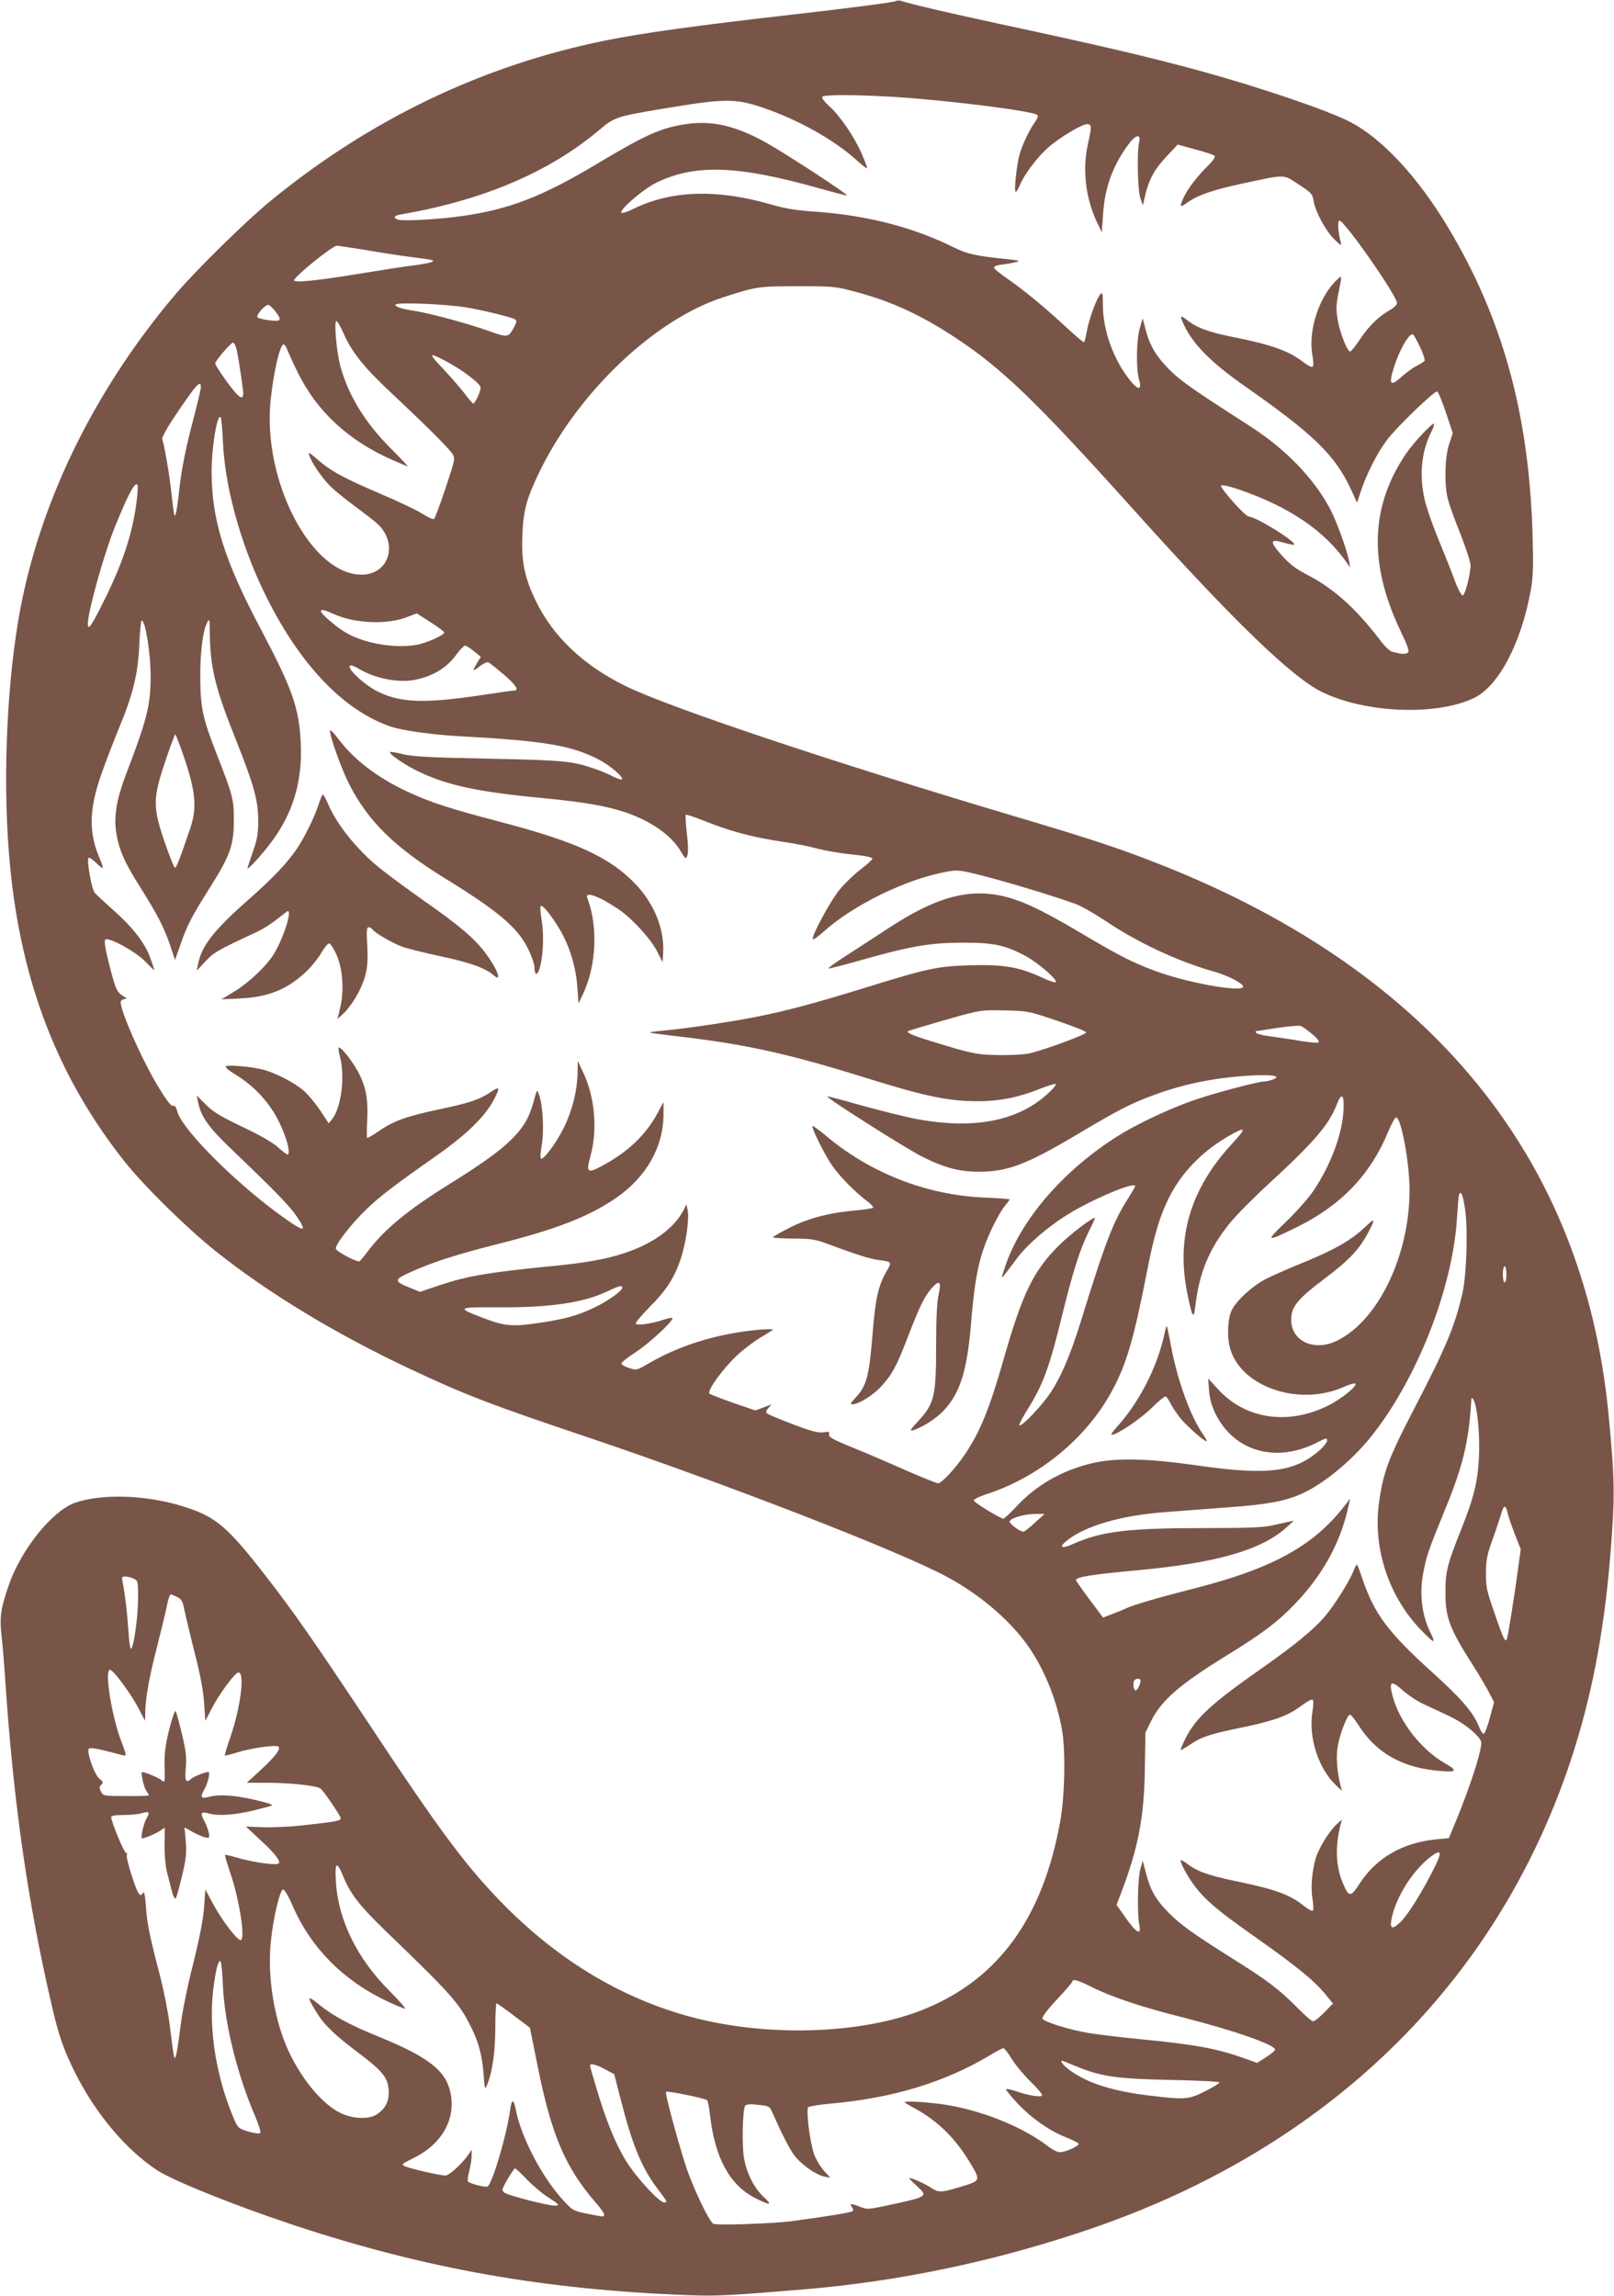 <?xml version="1.0" standalone="no"?>
<!DOCTYPE svg PUBLIC "-//W3C//DTD SVG 20010904//EN"
 "http://www.w3.org/TR/2001/REC-SVG-20010904/DTD/svg10.dtd">
<svg version="1.0" xmlns="http://www.w3.org/2000/svg"
 width="900pt" height="1280pt" viewBox="0 0 900 1280"
 preserveAspectRatio="xMidYMid meet">
<g transform="translate(0,1280) scale(0.1,-0.1)"
fill="#795548" stroke="none">
<path d="M4998 12795 c-6 -7 -244 -38 -568 -75 -536 -61 -843 -103 -1055 -146
-682 -138 -1309 -438 -1865 -893 -136 -111 -415 -385 -530 -520 -464 -547
-773 -1189 -879 -1826 -68 -408 -86 -941 -45 -1362 62 -650 267 -1179 636
-1646 110 -139 345 -370 508 -501 296 -236 667 -461 1085 -658 308 -145 451
-200 1008 -387 764 -258 1723 -630 1986 -772 177 -95 338 -230 441 -369 95
-128 170 -307 201 -480 22 -117 17 -371 -9 -515 -96 -535 -341 -875 -752
-1045 -353 -146 -902 -161 -1335 -38 -373 106 -711 311 -1011 613 -212 215
-353 403 -771 1035 -296 445 -402 598 -562 804 -211 272 -277 329 -451 384
-209 68 -468 76 -617 21 -126 -48 -297 -262 -364 -457 -46 -133 -52 -179 -40
-286 6 -56 16 -171 21 -256 46 -675 125 -1230 260 -1807 36 -159 67 -247 128
-368 114 -229 285 -432 459 -546 90 -59 443 -200 763 -306 734 -243 1398 -360
2200 -390 160 -6 233 -2 650 33 534 45 1066 158 1586 335 1324 451 2262 1362
2678 2599 119 356 191 727 226 1165 26 321 25 415 -11 785 -139 1421 -984
2459 -2489 3056 -235 93 -383 142 -810 269 -1033 307 -1945 613 -2182 730
-238 117 -406 278 -502 478 -61 127 -80 219 -73 365 5 140 25 209 103 367 219
440 641 837 1019 958 184 60 197 61 415 61 197 0 210 -1 320 -31 197 -52 359
-126 550 -251 262 -171 452 -353 995 -957 562 -626 892 -945 1060 -1025 241
-116 632 -132 842 -33 139 65 267 308 320 608 12 72 14 132 9 300 -19 670
-165 1204 -467 1710 -173 290 -376 508 -558 599 -129 65 -505 192 -826 280
-298 81 -549 140 -1155 270 -272 59 -456 102 -515 121 -11 3 -23 3 -27 0z
m-18 -535 c297 -18 782 -79 804 -101 6 -5 2 -19 -11 -37 -31 -42 -69 -121 -87
-181 -17 -59 -33 -211 -22 -211 4 0 14 17 23 38 23 57 96 154 155 207 65 58
196 136 223 133 23 -3 23 -14 1 -113 -31 -140 -12 -303 51 -434 l27 -56 7 101
c10 150 53 269 143 391 39 53 69 58 58 11 -13 -58 -8 -270 7 -313 l14 -40 13
57 c20 87 53 146 120 217 l61 65 98 -27 c54 -14 102 -30 108 -36 6 -6 -11 -30
-46 -64 -61 -62 -111 -129 -133 -182 -17 -40 -13 -43 26 -15 59 42 139 70 305
106 249 53 228 54 316 -4 71 -46 78 -54 84 -92 10 -62 69 -170 116 -215 38
-36 41 -38 35 -15 -15 57 -19 120 -7 120 28 0 321 -419 321 -460 0 -9 -17 -26
-37 -37 -64 -36 -120 -90 -168 -163 -26 -39 -51 -70 -56 -70 -17 0 -58 106
-70 179 -9 56 -9 82 5 148 20 102 21 101 -9 73 -101 -95 -163 -289 -136 -425
5 -28 6 -54 1 -59 -5 -5 -25 4 -47 21 -84 66 -177 100 -398 144 -121 24 -194
49 -240 83 -55 41 -57 41 -40 0 48 -114 150 -220 349 -359 384 -269 500 -382
590 -575 l33 -73 23 69 c32 95 89 207 144 281 55 73 265 275 280 270 6 -2 28
-55 49 -118 l38 -114 -21 -63 c-24 -74 -27 -229 -6 -307 7 -27 38 -114 70
-193 31 -79 56 -157 56 -173 0 -52 -31 -169 -44 -169 -7 0 -27 37 -44 83 -16
45 -55 143 -86 217 -31 75 -65 171 -77 215 -37 142 -26 284 33 398 10 21 17
41 14 44 -8 8 -114 -105 -156 -167 -198 -292 -209 -610 -33 -982 46 -98 54
-121 42 -128 -7 -5 -24 -7 -36 -5 -13 3 -34 7 -47 10 -15 3 -43 29 -72 68
-134 175 -256 285 -404 362 -66 34 -98 59 -144 110 -68 77 -65 93 13 69 29 -8
55 -13 57 -11 15 15 -214 157 -253 157 -19 0 -164 163 -154 173 5 5 47 -4 102
-23 281 -97 476 -230 601 -410 l17 -25 -6 35 c-11 62 -73 233 -110 300 -90
166 -247 328 -437 450 -314 202 -387 252 -447 311 -78 76 -118 141 -140 229
l-17 65 -16 -54 c-19 -63 -22 -226 -5 -285 18 -63 -3 -65 -51 -5 -92 116 -150
278 -150 418 0 64 -2 73 -14 61 -20 -22 -63 -137 -75 -204 -6 -33 -13 -61 -16
-64 -2 -3 -53 40 -112 95 -121 111 -223 195 -321 263 -36 25 -67 50 -69 57 -3
7 14 14 44 18 26 3 62 9 78 14 26 6 20 9 -40 15 -183 19 -230 29 -305 66 -227
113 -487 180 -775 200 -105 7 -167 17 -245 40 -304 88 -562 79 -773 -27 -27
-13 -54 -22 -60 -20 -24 9 118 132 194 169 217 105 454 96 911 -33 76 -21 144
-39 151 -39 16 0 -337 231 -453 296 -164 91 -297 123 -437 103 -143 -20 -228
-57 -498 -219 -311 -186 -491 -256 -755 -294 -118 -18 -332 -30 -359 -21 -32
10 -25 23 17 30 459 79 829 237 1108 474 81 68 94 72 351 115 341 57 401 58
553 7 194 -65 396 -177 523 -291 32 -29 60 -51 62 -48 2 2 -11 38 -29 79 -40
94 -125 218 -184 269 -24 22 -41 44 -37 50 8 13 179 13 395 0z m-2941 -854
c80 -14 184 -30 231 -36 148 -19 156 -21 139 -30 -8 -5 -56 -14 -105 -20 -49
-6 -183 -27 -299 -46 -239 -39 -365 -52 -365 -37 0 20 214 193 238 193 8 0 80
-11 161 -24z m561 -320 c99 -17 250 -54 271 -66 12 -8 11 -15 -5 -45 -32 -58
-34 -58 -142 -20 -104 38 -329 99 -404 110 -79 12 -121 25 -114 37 9 14 275 3
394 -16z m-1066 -20 c40 -53 35 -60 -31 -52 -32 4 -62 11 -67 16 -11 11 40 70
60 70 6 0 23 -15 38 -34z m380 -121 c46 -107 116 -194 268 -336 190 -178 321
-308 341 -340 16 -24 15 -31 -38 -189 -30 -90 -59 -168 -64 -173 -5 -5 -32 7
-65 28 -31 20 -140 72 -242 115 -201 86 -274 126 -348 192 -43 37 -48 39 -41
18 12 -39 68 -121 114 -168 22 -23 85 -74 139 -114 53 -39 110 -83 125 -97
121 -110 67 -286 -88 -285 -280 1 -552 524 -506 972 17 159 52 312 73 312 5 0
15 -15 21 -32 7 -18 33 -76 59 -128 106 -215 283 -378 525 -484 45 -20 84 -36
86 -36 3 0 -38 44 -92 98 -142 141 -235 291 -281 453 -23 80 -39 259 -24 259
5 0 22 -29 38 -65z m6005 -81 c17 -36 28 -70 25 -75 -3 -5 -23 -19 -46 -30
-22 -11 -60 -39 -84 -61 -60 -55 -71 -42 -43 48 31 102 89 202 109 189 4 -3
22 -35 39 -71z m-6600 -11 c8 -35 20 -108 35 -220 11 -79 -17 -63 -105 61 -27
38 -49 74 -49 80 0 14 88 116 100 116 5 0 14 -17 19 -37z m1170 -68 c92 -49
191 -125 191 -146 0 -22 -31 -89 -41 -89 -3 0 -26 25 -49 57 -24 31 -74 88
-111 128 -94 99 -93 104 10 50z m-1369 -144 c0 -10 -16 -79 -35 -152 -50 -189
-72 -298 -86 -424 -6 -61 -15 -119 -19 -130 -8 -21 -8 -25 -30 165 -11 87 -33
212 -45 251 -3 9 23 58 61 115 128 191 154 220 154 175z m123 -303 c12 -277
115 -627 269 -918 187 -354 417 -585 666 -671 64 -22 234 -46 387 -54 473 -26
622 -51 776 -131 64 -34 138 -98 127 -110 -3 -3 -28 6 -55 19 -26 14 -70 32
-98 41 -126 43 -170 47 -590 56 -324 6 -423 12 -474 24 -35 9 -69 15 -75 13
-14 -5 66 -62 138 -99 165 -84 342 -123 714 -158 229 -22 355 -44 462 -80 142
-49 255 -128 307 -218 26 -43 27 -44 36 -21 5 15 5 61 -3 122 -6 55 -9 101 -6
104 3 3 45 -11 93 -30 157 -63 277 -95 457 -122 59 -8 143 -25 185 -37 42 -11
128 -26 191 -32 71 -7 115 -16 115 -23 0 -6 -29 -32 -64 -59 -35 -26 -88 -77
-118 -113 -53 -64 -162 -266 -150 -278 4 -3 30 16 58 41 169 152 465 296 690
336 61 11 71 10 219 -28 156 -41 397 -115 500 -153 30 -11 105 -54 165 -94
180 -121 403 -225 600 -281 70 -19 146 -56 164 -78 39 -47 -293 8 -489 81
-129 48 -201 85 -435 224 -211 124 -314 171 -423 195 -193 40 -374 -13 -638
-188 -60 -39 -160 -104 -223 -145 -63 -40 -108 -73 -100 -73 8 0 85 20 171 44
280 80 392 99 568 100 177 1 240 -12 355 -72 70 -37 185 -136 172 -148 -4 -4
-38 7 -75 25 -131 60 -214 74 -401 69 -188 -6 -231 -15 -609 -132 -247 -76
-393 -116 -562 -151 -140 -29 -412 -70 -538 -81 -45 -4 -81 -9 -78 -11 2 -2
59 -10 127 -18 394 -44 644 -99 1081 -236 328 -102 456 -129 623 -129 118 0
223 21 338 67 49 19 91 32 94 29 4 -3 -13 -25 -37 -47 -166 -158 -413 -208
-735 -149 -75 14 -257 60 -394 100 -58 16 -106 28 -108 27 -7 -8 435 -288 527
-335 128 -64 209 -85 320 -85 160 0 266 41 552 211 222 132 291 168 418 215
174 65 356 101 561 111 112 5 155 -5 106 -23 -16 -6 -37 -11 -47 -11 -37 0
-309 -73 -415 -112 -134 -49 -304 -130 -405 -194 -303 -192 -539 -466 -625
-726 -27 -83 -36 -89 66 46 57 77 171 175 282 244 136 85 377 186 377 159 0
-4 -16 -32 -35 -62 -88 -137 -128 -240 -270 -699 -58 -185 -107 -300 -167
-391 -49 -74 -163 -193 -174 -182 -3 3 19 46 49 94 80 127 119 230 182 489 69
280 106 396 156 497 22 42 37 77 34 77 -17 0 -137 -92 -195 -149 -148 -146
-208 -270 -315 -645 -78 -273 -131 -402 -215 -526 -54 -79 -129 -160 -149
-160 -9 0 -91 33 -182 73 -90 40 -224 98 -297 127 -110 45 -132 58 -129 72 4
16 0 17 -31 12 -29 -4 -66 5 -171 45 -74 28 -139 55 -145 61 -6 6 -3 16 9 30
l18 20 -45 -17 -46 -17 -123 42 c-68 24 -128 47 -133 52 -15 15 75 139 153
212 37 35 97 80 134 102 37 21 67 41 67 43 0 3 -35 2 -77 -1 -226 -20 -440
-85 -616 -188 -67 -39 -68 -39 -110 -25 -23 7 -42 19 -42 25 0 6 36 34 80 63
73 47 205 169 205 189 0 5 -24 1 -52 -9 -66 -22 -145 -33 -153 -21 -3 5 32 46
77 92 93 93 138 163 173 266 29 85 49 223 40 271 l-7 36 -15 -30 c-48 -93
-149 -173 -287 -226 -109 -42 -223 -65 -406 -84 -398 -39 -510 -58 -672 -112
l-106 -36 -56 23 c-90 36 -90 45 -1 85 121 56 256 99 476 155 340 85 522 156
675 261 170 118 264 285 264 469 l0 65 -34 -63 c-65 -119 -160 -211 -299 -287
-92 -51 -100 -45 -75 47 42 150 25 334 -42 473 l-28 60 -1 -63 c-2 -102 -28
-209 -76 -308 -43 -87 -116 -186 -129 -173 -4 4 -2 37 5 74 13 74 7 206 -11
268 -6 22 -13 37 -16 34 -2 -2 -11 -30 -19 -61 -41 -159 -136 -251 -464 -455
-240 -149 -372 -258 -466 -386 -17 -22 -34 -43 -40 -47 -11 -8 -125 51 -132
69 -8 19 87 141 174 224 74 71 157 134 391 298 168 119 269 218 318 313 34 66
30 73 -18 40 -64 -43 -117 -61 -288 -97 -186 -40 -251 -63 -335 -120 -35 -24
-65 -42 -68 -39 -2 2 -2 49 1 103 5 115 -7 181 -50 263 -31 58 -93 138 -108
138 -4 0 -2 -24 6 -52 29 -110 7 -285 -44 -348 l-19 -23 -47 71 c-26 39 -68
90 -94 112 -53 46 -164 102 -232 118 -65 15 -186 26 -200 17 -7 -4 13 -22 54
-47 100 -60 188 -154 240 -259 41 -82 67 -172 52 -186 -3 -3 -26 13 -52 37
-30 28 -97 67 -200 116 -123 59 -164 83 -206 125 l-51 51 7 -34 c16 -83 57
-141 184 -263 243 -232 329 -321 365 -375 61 -90 48 -93 -65 -13 -260 183
-571 492 -599 595 -5 21 -14 36 -19 33 -13 -8 -34 18 -90 110 -93 154 -218
440 -206 472 3 7 13 13 23 13 13 0 8 6 -14 19 -33 21 -40 37 -84 214 -13 55
-18 92 -12 98 17 17 169 -66 223 -122 28 -29 50 -50 50 -47 0 3 -9 31 -20 62
-28 83 -97 173 -203 267 -50 45 -99 90 -108 100 -18 20 -47 184 -35 196 3 4
21 -8 39 -25 18 -18 36 -32 39 -32 4 0 -2 20 -12 44 -66 148 -65 279 4 476 24
69 69 186 100 261 79 191 106 303 113 467 3 72 9 132 13 132 21 0 50 -182 50
-311 0 -162 -20 -241 -139 -551 -50 -131 -67 -231 -53 -319 15 -97 45 -165
134 -306 98 -156 133 -224 168 -327 l26 -79 33 94 c36 103 57 144 172 327 103
163 124 226 123 362 0 115 -6 137 -99 374 -74 190 -87 250 -88 411 -2 143 14
269 39 315 12 23 13 19 14 -50 1 -198 29 -315 146 -606 101 -254 124 -337 124
-453 0 -69 -6 -102 -30 -171 -16 -47 -30 -87 -30 -90 0 -17 112 110 159 181
103 153 148 321 138 517 -9 194 -46 300 -221 631 -205 386 -276 613 -276 882
0 132 30 316 49 304 5 -2 11 -64 14 -137z m-478 -305 c-19 -182 -71 -350 -176
-564 -79 -160 -99 -190 -99 -145 0 65 88 381 149 534 66 163 105 242 123 242
7 0 8 -22 3 -67z m1097 -657 c119 -53 296 -60 407 -17 l55 21 75 -48 c41 -26
76 -52 78 -58 4 -13 -97 -59 -152 -69 -128 -23 -304 9 -407 74 -53 34 -128 99
-128 112 0 14 13 11 72 -15z m781 -207 l38 -31 -21 -35 c-28 -47 -26 -50 15
-18 20 15 41 25 48 22 7 -3 45 -33 85 -67 67 -57 89 -90 60 -90 -7 0 -87 -11
-178 -25 -319 -48 -453 -44 -579 17 -87 42 -195 148 -152 148 6 0 25 -9 44
-20 91 -54 221 -79 313 -60 101 21 175 66 231 143 19 26 40 47 47 47 6 0 28
-14 49 -31z m-1625 -567 c73 -209 82 -302 44 -417 -61 -179 -79 -226 -87 -223
-5 2 -30 66 -57 143 -67 197 -66 243 4 451 28 85 54 152 56 149 3 -3 21 -49
40 -103z m4876 -1493 c88 -30 161 -59 163 -65 3 -10 -198 -86 -307 -115 -26
-8 -98 -12 -170 -12 -133 2 -155 6 -385 77 -121 37 -150 52 -124 60 98 30 294
87 329 95 81 19 94 20 215 17 116 -3 125 -5 279 -57z m1421 -73 c27 -22 43
-42 38 -47 -5 -5 -45 -2 -93 6 -47 8 -121 19 -164 25 -44 5 -84 14 -90 20 -6
6 -6 10 0 11 5 1 59 9 119 18 61 9 118 14 127 11 10 -3 38 -23 63 -44z m177
-418 c-5 -139 -72 -317 -172 -463 -29 -41 -97 -118 -153 -171 -114 -110 -109
-111 69 -24 245 122 408 293 506 533 18 42 37 77 43 77 28 0 75 -254 75 -405
0 -363 -173 -725 -402 -839 -127 -64 -258 -6 -258 115 0 73 34 115 184 228
140 105 198 167 248 264 38 72 35 78 -14 31 -86 -82 -174 -132 -388 -219 -63
-26 -142 -61 -175 -78 -80 -43 -169 -127 -190 -180 -20 -49 -23 -144 -6 -204
60 -216 385 -327 634 -216 31 14 61 23 65 18 12 -12 -78 -85 -150 -121 -220
-111 -458 -78 -609 83 l-62 67 5 -68 c4 -47 15 -86 36 -129 104 -210 337 -276
564 -161 55 28 58 28 58 10 0 -7 -17 -29 -37 -48 -142 -127 -289 -146 -693
-88 -272 39 -451 43 -583 11 -168 -40 -313 -124 -425 -247 -34 -36 -65 -64
-69 -62 -49 21 -163 93 -163 102 0 7 31 22 68 34 294 95 557 310 700 572 83
152 123 288 197 666 39 201 69 304 120 409 69 142 184 262 333 349 101 58 106
50 25 -38 -235 -253 -316 -525 -252 -839 27 -133 35 -147 44 -72 22 188 76
319 190 462 36 45 134 144 218 221 254 233 339 332 383 448 24 63 40 51 36
-28z m678 -564 c16 -110 8 -363 -15 -463 -41 -182 -91 -302 -267 -641 -149
-287 -177 -364 -200 -541 -30 -244 55 -503 225 -686 38 -40 73 -73 78 -73 5 0
1 17 -10 38 -51 99 -67 217 -46 334 17 98 29 132 126 369 94 228 129 370 142
584 2 36 3 38 14 19 21 -37 36 -194 30 -319 -7 -139 -28 -225 -104 -415 -72
-180 -83 -223 -83 -337 0 -142 22 -201 149 -401 38 -59 80 -131 95 -160 l27
-53 -23 -86 c-13 -48 -28 -88 -34 -90 -6 -2 -19 17 -28 42 -29 75 -98 155
-253 295 -253 228 -329 330 -397 530 -13 39 -26 73 -29 76 -2 3 -12 -14 -21
-38 -24 -59 -99 -179 -156 -248 -63 -75 -171 -163 -360 -296 -272 -190 -363
-273 -420 -388 -17 -33 -28 -61 -26 -63 2 -2 26 12 54 31 64 43 110 58 296 96
173 36 251 65 325 121 29 22 57 37 61 32 5 -4 4 -33 -1 -63 -25 -143 32 -322
132 -415 l32 -30 -7 25 c-21 84 -27 165 -16 226 12 69 53 174 68 174 5 0 28
-28 50 -63 94 -146 230 -226 420 -248 125 -14 138 -5 60 39 -136 79 -255 233
-293 377 -21 81 -8 88 55 32 29 -26 79 -60 113 -76 34 -16 101 -47 148 -69 80
-38 155 -97 177 -139 14 -26 -56 -247 -147 -465 l-32 -77 -67 -6 c-192 -19
-338 -103 -433 -251 -47 -73 -58 -72 -90 4 -41 94 -45 207 -13 332 l7 25 -28
-25 c-42 -38 -102 -135 -119 -193 -21 -75 -28 -164 -17 -227 5 -30 6 -58 2
-63 -4 -4 -25 7 -47 24 -82 66 -160 94 -376 139 -155 32 -222 55 -276 97 -18
14 -35 23 -37 21 -8 -8 37 -92 79 -147 60 -77 129 -136 321 -271 254 -179 350
-258 416 -342 l32 -39 -49 -50 c-26 -27 -54 -49 -62 -49 -8 0 -48 35 -90 78
-99 100 -167 152 -371 279 -213 135 -274 178 -343 247 -72 72 -104 128 -127
219 l-19 72 -13 -45 c-15 -50 -19 -252 -6 -313 13 -61 -17 -45 -76 40 l-51 72
26 68 c96 252 129 427 132 700 l3 192 31 64 c57 116 162 207 426 369 196 121
279 184 372 280 154 159 255 339 299 532 l14 61 -27 -35 c-175 -229 -406 -356
-852 -469 -189 -48 -322 -87 -365 -106 -16 -8 -53 -23 -82 -34 l-52 -20 -75
100 c-42 56 -76 105 -76 109 0 17 83 31 345 55 441 41 691 113 830 240 l40 36
-30 -6 c-16 -4 -59 -13 -95 -21 -48 -11 -145 -14 -377 -14 -422 0 -570 -18
-726 -87 -66 -30 -86 -23 -42 14 101 84 306 144 552 162 81 6 241 18 355 27
209 15 309 33 401 73 122 53 283 184 393 322 257 321 457 833 479 1226 4 59 8
114 11 121 9 30 23 -3 34 -84z m230 -359 c0 -25 -4 -45 -10 -45 -5 0 -10 20
-10 45 0 25 5 45 10 45 6 0 10 -20 10 -45z m-4930 -74 c0 -18 -76 -73 -155
-111 -91 -44 -162 -64 -302 -85 -155 -23 -195 -20 -312 24 -158 60 -155 63 66
62 294 -3 486 25 618 88 64 31 85 37 85 22z m4936 -1253 c3 -18 22 -72 40
-120 l34 -86 -15 -109 c-18 -136 -54 -362 -61 -387 -9 -29 -19 -10 -70 139
-44 126 -49 149 -48 225 0 72 6 101 38 190 21 58 42 122 48 143 13 46 24 47
34 5z m-2635 -58 c-30 -28 -59 -50 -64 -50 -19 0 -77 42 -77 56 0 18 82 43
145 43 l50 0 -54 -49z m-5026 -312 c24 -11 25 -14 25 -107 0 -101 -23 -268
-38 -283 -6 -6 -12 34 -16 99 -7 106 -19 205 -32 271 -6 28 -4 32 14 32 12 0
33 -5 47 -12z m244 -103 c24 -12 30 -24 40 -75 7 -34 33 -141 57 -238 31 -119
48 -210 52 -277 l7 -100 34 66 c43 84 132 204 151 204 36 0 12 -194 -45 -359
-19 -55 -33 -101 -31 -104 2 -2 33 6 69 17 84 26 218 44 230 32 14 -14 -22
-59 -105 -135 l-72 -66 109 0 c133 0 283 -16 303 -33 19 -15 112 -153 112
-165 0 -14 -26 -19 -190 -37 -80 -10 -189 -15 -242 -13 l-97 4 74 -69 c85 -77
122 -124 109 -137 -12 -12 -141 6 -227 31 -38 11 -70 19 -72 17 -2 -2 11 -48
30 -103 49 -144 84 -364 58 -372 -17 -6 -106 110 -155 202 l-43 80 -7 -100
c-5 -68 -25 -170 -62 -319 -34 -135 -61 -270 -71 -355 -9 -75 -20 -145 -25
-156 -9 -23 -9 -22 -34 177 -9 71 -33 190 -52 265 -59 226 -73 293 -80 390 -6
74 -9 90 -18 77 -10 -13 -14 -13 -22 -2 -18 22 -73 199 -67 214 3 8 1 14 -5
14 -10 0 -82 173 -82 198 0 8 20 12 68 12 37 0 83 4 101 10 44 12 49 7 28 -29
-16 -27 -35 -111 -25 -111 15 0 77 26 100 42 l27 18 -1 -97 c-1 -64 5 -121 16
-163 9 -36 22 -82 27 -104 6 -21 14 -35 19 -30 4 5 20 61 35 124 23 96 26 128
21 193 l-7 78 43 -24 c24 -14 55 -27 70 -31 26 -6 27 -5 22 26 -4 18 -15 48
-25 66 -24 42 -18 53 24 41 53 -15 136 -10 245 15 57 14 106 27 109 30 3 2
-14 10 -38 16 -144 39 -251 49 -316 31 -42 -12 -48 -1 -24 41 21 37 35 98 22
98 -17 0 -77 -24 -92 -36 -33 -29 -39 -17 -33 59 5 58 1 94 -21 187 -15 63
-31 121 -35 129 -4 8 -19 -33 -36 -100 -22 -91 -28 -133 -26 -208 2 -89 1 -93
-16 -78 -15 14 -93 47 -110 47 -9 0 9 -83 23 -103 8 -12 15 -24 15 -27 0 -3
-57 -5 -127 -4 -125 0 -128 1 -140 25 -10 19 -10 27 2 38 12 12 10 17 -10 33
-29 22 -74 153 -59 168 6 6 37 2 89 -11 44 -11 90 -23 101 -26 21 -5 21 -2
-12 84 -53 143 -92 393 -61 393 18 0 112 -126 158 -212 l38 -73 1 42 c0 78 21
198 65 368 24 94 49 198 56 233 6 34 16 62 21 62 5 0 22 -7 37 -15z m5371
-464 c0 -23 -21 -62 -30 -56 -11 7 -14 48 -3 58 10 10 33 8 33 -2z m1634
-1053 c-65 -130 -142 -252 -183 -293 -53 -51 -66 -40 -46 40 32 120 124 258
220 328 54 39 57 19 9 -75z m-6079 -43 c39 -95 91 -162 234 -300 373 -360 412
-403 481 -544 40 -80 60 -159 67 -261 6 -83 7 -84 20 -52 29 71 44 178 45 315
0 75 3 137 7 137 4 0 47 -31 96 -68 l90 -68 42 -209 c77 -387 155 -570 325
-766 55 -64 61 -83 21 -75 -150 28 -143 26 -194 79 -122 128 -245 361 -274
520 -11 56 -22 54 -30 -5 -18 -137 -99 -412 -126 -429 -10 -6 -87 12 -108 26
-5 3 -3 29 5 58 7 28 14 68 14 87 l0 34 -16 -24 c-35 -52 -109 -120 -130 -120
-29 0 -191 37 -224 51 -24 11 -22 12 45 46 168 82 246 233 201 388 -32 109
-132 182 -396 290 -160 65 -254 116 -329 177 -69 56 -72 50 -18 -39 41 -69 99
-126 232 -226 138 -104 167 -140 172 -209 5 -62 -17 -106 -69 -139 -45 -27
-134 -23 -202 11 -101 51 -212 184 -287 344 -79 170 -119 413 -99 607 13 134
51 294 69 294 7 0 31 -40 52 -89 100 -233 281 -417 523 -532 51 -24 99 -44
105 -44 6 0 -30 42 -81 93 -185 183 -292 399 -305 616 -7 111 5 118 42 26z
m-672 -607 c10 -213 79 -492 178 -723 21 -49 35 -93 30 -98 -5 -5 -34 -1 -65
8 -53 16 -59 20 -78 63 -101 232 -146 505 -119 728 13 107 28 167 40 159 5 -2
11 -64 14 -137z m4845 -7 c112 -56 279 -112 511 -170 285 -73 511 -152 511
-179 0 -6 -22 -24 -50 -42 l-50 -32 -72 26 c-156 55 -277 77 -577 106 -113 11
-245 27 -292 35 -111 19 -248 62 -256 80 -3 9 28 51 81 107 47 50 86 96 86
100 0 16 32 7 108 -31z m-448 -398 c19 -32 67 -90 107 -130 43 -41 69 -74 63
-78 -14 -9 -81 3 -147 26 -29 10 -53 14 -53 9 0 -5 30 -41 66 -80 76 -80 175
-150 266 -186 35 -14 67 -30 72 -35 11 -10 -68 -48 -103 -49 -13 0 -40 13 -60
28 -133 104 -343 193 -545 231 -84 16 -219 27 -261 22 -5 -1 18 -17 53 -35
135 -73 235 -173 321 -321 49 -84 48 -85 -69 -120 -105 -31 -117 -31 -160 -2
-36 24 -120 60 -120 52 0 -3 18 -21 40 -41 67 -61 67 -61 -154 -109 -112 -24
-122 -25 -158 -10 -50 20 -64 20 -48 0 8 -10 9 -19 4 -24 -8 -7 -155 -31 -345
-56 -104 -13 -413 -24 -431 -14 -25 13 -119 213 -156 329 -54 172 -115 401
-108 407 6 7 216 -36 229 -47 4 -3 12 -43 17 -89 27 -233 110 -385 250 -456
87 -44 100 -42 48 6 -53 50 -93 128 -109 214 -13 72 -8 280 7 295 8 8 32 9 73
4 60 -6 63 -8 78 -43 50 -113 94 -201 122 -238 36 -49 121 -110 168 -119 l33
-6 -35 38 c-19 21 -44 62 -55 92 -23 62 -47 249 -33 263 5 5 61 14 124 20 351
31 640 120 895 273 32 20 64 36 69 36 6 0 26 -26 45 -57z m381 -52 c127 -50
215 -62 512 -68 147 -3 267 -9 267 -14 0 -5 -36 -27 -80 -49 -92 -46 -109 -48
-303 -25 -212 25 -354 70 -454 144 -40 29 -60 60 -30 48 6 -3 46 -19 88 -36z
m-2646 -9 l50 -27 36 -140 c64 -252 118 -383 203 -495 58 -77 60 -80 40 -80
-28 0 -157 140 -212 230 -60 96 -114 231 -166 406 -20 66 -36 124 -36 127 0
15 37 5 85 -21z m-438 -613 c32 -33 87 -80 122 -102 60 -39 63 -42 38 -45 -26
-3 -243 51 -280 70 -10 5 -17 15 -15 21 5 21 63 117 70 117 4 0 33 -27 65 -61z"/>
<path d="M1840 8726 c0 -35 65 -216 107 -298 107 -209 253 -352 540 -529 293
-180 402 -273 459 -392 19 -39 34 -83 34 -97 0 -48 16 -53 29 -9 20 66 25 181
12 265 -7 41 -10 79 -6 82 10 10 59 -51 105 -128 55 -93 90 -204 99 -319 l7
-96 27 57 c73 159 82 375 22 531 -16 40 66 11 176 -64 75 -51 178 -164 214
-235 l30 -59 3 56 c7 127 -49 267 -149 374 -144 154 -335 242 -769 355 -267
70 -383 107 -508 166 -168 78 -298 178 -387 296 -25 33 -45 53 -45 44z"/>
<path d="M1776 8313 c-22 -68 -76 -179 -119 -243 -56 -83 -133 -164 -278 -292
-187 -165 -256 -254 -274 -352 l-8 -38 49 52 c48 51 63 60 293 167 29 14 78
45 107 69 30 24 56 44 59 44 24 0 -24 -149 -76 -236 -42 -70 -145 -167 -230
-217 l-64 -39 105 5 c158 8 262 50 369 151 29 28 67 75 83 104 17 28 36 52 43
52 7 0 25 -28 41 -62 35 -79 44 -200 21 -296 l-15 -64 31 29 c49 46 103 138
122 208 14 50 17 88 13 170 -5 83 -3 105 7 105 8 0 17 -5 21 -11 11 -19 108
-75 165 -97 31 -11 130 -36 221 -55 156 -33 246 -65 291 -105 49 -43 21 35
-46 124 -59 80 -146 154 -342 291 -88 62 -197 142 -243 179 -129 103 -246 248
-294 365 -12 27 -24 49 -28 49 -3 0 -14 -26 -24 -57z"/>
<path d="M4530 6521 c0 -23 73 -168 114 -225 43 -61 129 -147 196 -197 19 -15
32 -30 29 -33 -3 -4 -57 -11 -119 -17 -138 -13 -260 -47 -362 -102 -43 -22
-78 -43 -78 -46 0 -3 51 -6 113 -7 95 0 123 -4 182 -26 165 -61 244 -87 291
-93 80 -11 79 -9 45 -68 -44 -77 -60 -150 -76 -352 -19 -232 -33 -284 -98
-352 -24 -26 -27 -33 -14 -33 34 0 113 49 158 97 62 66 89 116 149 273 68 176
93 228 133 275 45 52 58 41 41 -32 -9 -40 -14 -129 -14 -284 0 -284 -10 -325
-98 -420 -46 -50 -52 -60 -32 -54 50 15 120 59 164 102 98 99 139 225 161 498
17 205 35 311 69 411 29 86 87 201 120 241 14 17 26 33 26 35 0 3 -64 8 -142
11 -325 14 -640 138 -890 351 -38 31 -68 53 -68 47z"/>
<path d="M6491 5353 c-40 -180 -142 -377 -264 -510 -22 -24 -34 -43 -28 -43
30 0 162 89 225 152 37 37 72 65 77 62 5 -3 18 -22 28 -43 11 -21 36 -57 56
-82 39 -46 136 -131 143 -124 2 2 -5 17 -17 34 -71 99 -144 299 -181 495 -11
61 -22 111 -24 113 -1 2 -9 -23 -15 -54z"/>
</g>
</svg>

